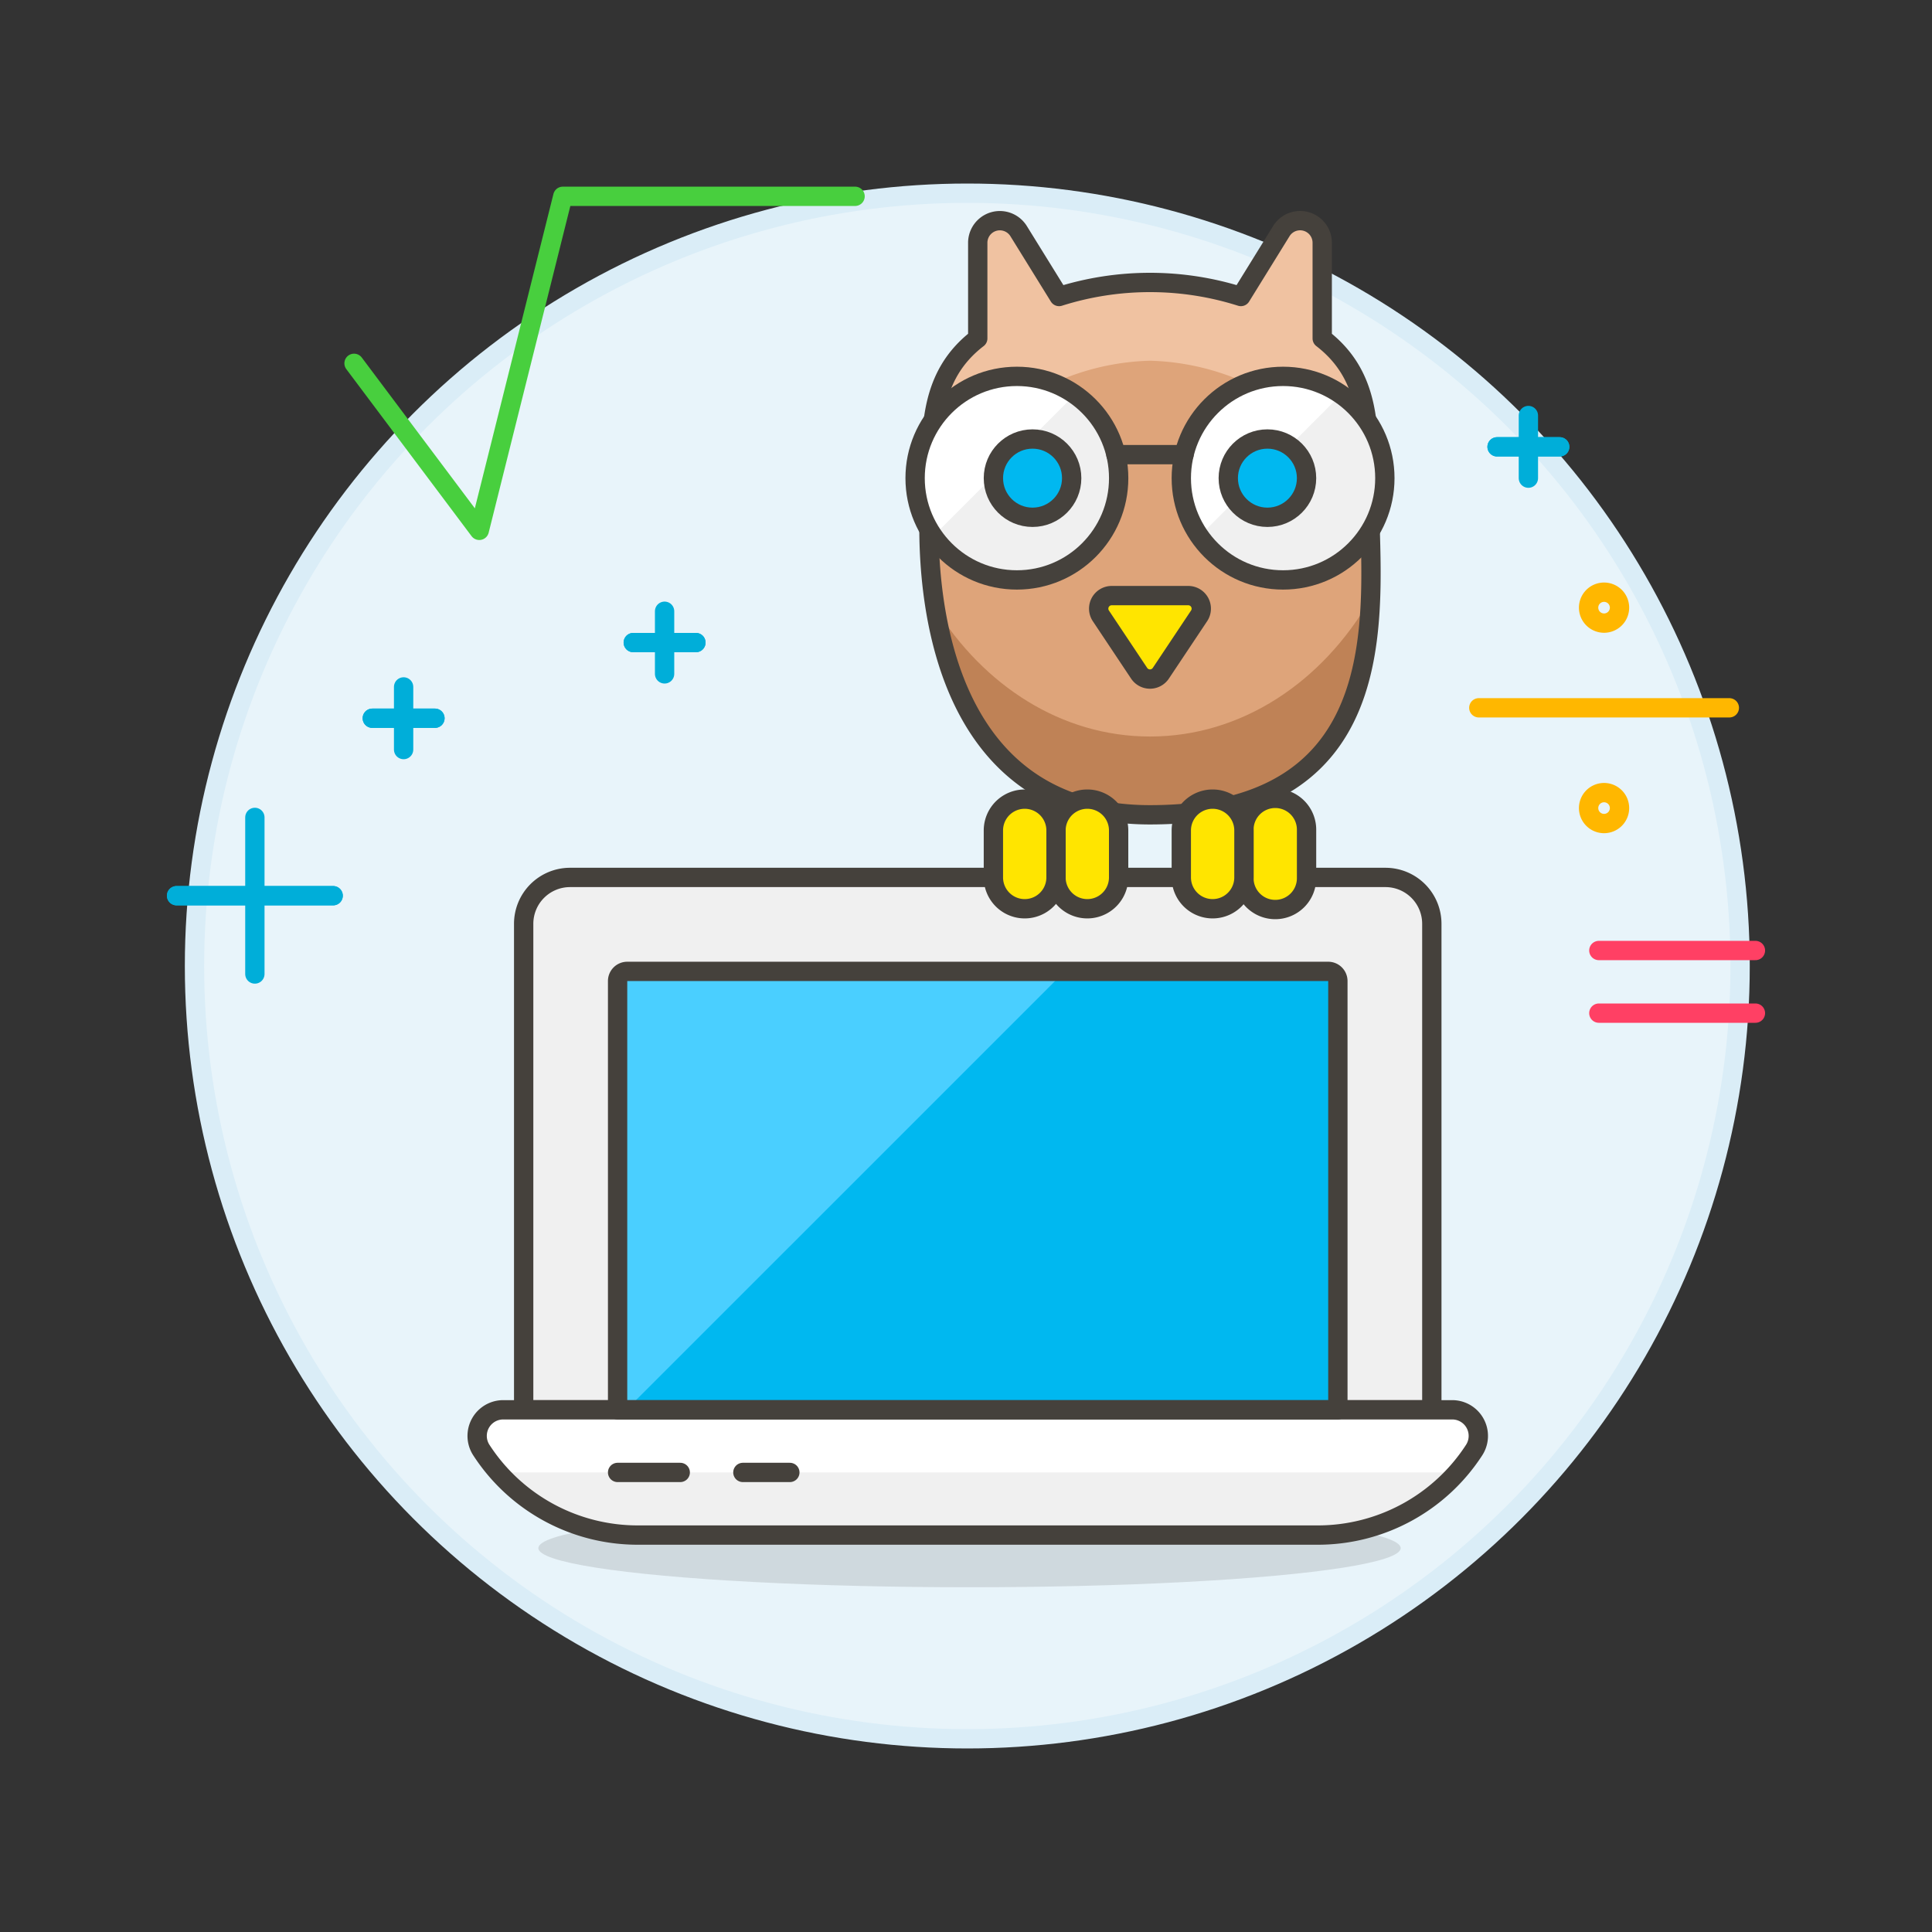 <svg xmlns="http://www.w3.org/2000/svg" viewBox="0 0 100 100"><rect x="0" y="0" width="100" height="100" fill="#333333" stroke="none"/><g class="nc-icon-wrapper"><defs/><circle class="a" cx="50.067" cy="50" r="40" fill="#e8f4fa" stroke="#daedf7" stroke-miterlimit="10"/><path class="b" d="M68.438 17.517v-4.954a1.144 1.144 0 0 0-2.117-.6l-2.093 3.384a15.588 15.588 0 0 0-9.41 0l-2.094-3.384a1.144 1.144 0 0 0-2.116.6v4.954c-2.491 1.919-2.432 4.627-2.432 7.637 0 0-1.891 17.02 11.347 17.02s11.346-11.2 11.346-17.02c0-3.01.06-5.718-2.431-7.637z" style="" fill="#dea47a"/><path class="c" d="M59.523 38.122c-4.569 0-8.606-2.628-11.113-6.656.788 4.844 3.342 10.708 11.113 10.708 9.5 0 11.2-5.764 11.407-11.171-2.478 4.297-6.662 7.119-11.407 7.119z" style="" fill="#bf8256"/><ellipse class="d" cx="50.182" cy="80.13" rx="22.317" ry="2.026" fill="#45413c" opacity="0.15"/><path class="e" d="M59.523 18.671a12.827 12.827 0 0 1 11.363 7.562c-.01-.375-.017-.738-.017-1.079 0-3.01.06-5.718-2.431-7.637v-4.954a1.144 1.144 0 0 0-2.117-.6l-2.093 3.384a15.588 15.588 0 0 0-9.41 0l-2.094-3.384a1.144 1.144 0 0 0-2.116.6v4.954c-2.491 1.919-2.432 4.627-2.432 7.637 0 0-.049.451-.076 1.2a12.848 12.848 0 0 1 11.423-7.683z" style="" fill="#f0c2a1"/><path class="f" d="M68.438 17.517v-4.954a1.144 1.144 0 0 0-2.117-.6l-2.093 3.384a15.588 15.588 0 0 0-9.41 0l-2.094-3.384a1.144 1.144 0 0 0-2.116.6v4.954c-2.491 1.919-2.432 4.627-2.432 7.637 0 0-1.891 17.02 11.347 17.02s11.346-11.2 11.346-17.02c0-3.01.06-5.718-2.431-7.637z" fill="none" stroke="#45413c" stroke-linecap="round" stroke-linejoin="round"/><circle class="g" cx="52.634" cy="24.749" r="5.268" style="" fill="#f0f0f0"/><path class="h" d="M52.634 19.481a5.261 5.261 0 0 0-4.325 8.267l7.324-7.324a5.245 5.245 0 0 0-2.999-.943z" style="" fill="#fff"/><path class="i" d="M71.711 45.416H29.505a2.4 2.4 0 0 0-2.4 2.4v25.155h47.006V47.816a2.4 2.4 0 0 0-2.4-2.4z" stroke="#45413c" stroke-linecap="round" stroke-linejoin="round" fill="#f0f0f0"/><path class="j" d="M69.248 72.971H31.967V50.779a.5.5 0 0 1 .5-.5h36.281a.5.5 0 0 1 .5.5z" style="" fill="#00b8f0"/><path class="k" d="M32.643 50.279a.676.676 0 0 0-.676.675v22.017h.451l22.693-22.692z" style="" fill="#4acfff"/><path class="g" d="M68.182 79.455H33.034a9.646 9.646 0 0 1-8.116-4.394 1.35 1.35 0 0 1 1.131-2.09h49.118a1.351 1.351 0 0 1 1.13 2.091 9.645 9.645 0 0 1-8.115 4.393z" style="" fill="#f0f0f0"/><path class="h" d="M25.821 76.213H75.4a10.351 10.351 0 0 0 .894-1.137 1.35 1.35 0 0 0-1.121-2.1H26.048a1.351 1.351 0 0 0-1.121 2.1 10.232 10.232 0 0 0 .894 1.137z" style="" fill="#fff"/><circle class="f" cx="52.634" cy="24.749" r="5.268" fill="none" stroke="#45413c" stroke-linecap="round" stroke-linejoin="round"/><circle class="g" cx="66.412" cy="24.749" r="5.268" style="" fill="#f0f0f0"/><path class="h" d="M66.412 19.481a5.261 5.261 0 0 0-4.325 8.267l7.323-7.324a5.24 5.24 0 0 0-2.998-.943z" style="" fill="#fff"/><circle class="f" cx="66.412" cy="24.749" r="5.268" fill="none" stroke="#45413c" stroke-linecap="round" stroke-linejoin="round"/><path class="f" d="M57.761 23.533h3.524" fill="none" stroke="#45413c" stroke-linecap="round" stroke-linejoin="round"/><path class="l" d="M57.543 30.828a.675.675 0 0 0-.562 1.049l1.98 2.97a.675.675 0 0 0 1.124 0l1.98-2.97a.675.675 0 0 0-.562-1.049z" stroke="#45413c" stroke-linecap="round" stroke-linejoin="round" fill="#ffe500"/><path class="f" d="M68.182 79.455H33.034a9.646 9.646 0 0 1-8.116-4.394 1.35 1.35 0 0 1 1.131-2.09h49.118a1.351 1.351 0 0 1 1.13 2.091 9.645 9.645 0 0 1-8.115 4.393z" fill="none" stroke="#45413c" stroke-linecap="round" stroke-linejoin="round"/><path class="f" d="M69.248 72.971H31.967V50.779a.5.5 0 0 1 .5-.5h36.281a.5.5 0 0 1 .5.5z" fill="none" stroke="#45413c" stroke-linecap="round" stroke-linejoin="round"/><path class="l" d="M57.9 45.416a1.621 1.621 0 1 1-3.242 0v-2.432a1.621 1.621 0 0 1 3.242 0z" stroke="#45413c" stroke-linecap="round" stroke-linejoin="round" fill="#ffe500"/><path class="l" d="M54.66 45.416a1.621 1.621 0 0 1-3.242 0v-2.432a1.621 1.621 0 1 1 3.242 0z" stroke="#45413c" stroke-linecap="round" stroke-linejoin="round" fill="#ffe500"/><path class="l" d="M67.627 45.416a1.621 1.621 0 1 1-3.241 0v-2.432a1.621 1.621 0 1 1 3.241 0z" stroke="#45413c" stroke-linecap="round" stroke-linejoin="round" fill="#ffe500"/><path class="l" d="M64.386 45.416a1.621 1.621 0 1 1-3.242 0v-2.432a1.621 1.621 0 1 1 3.242 0z" stroke="#45413c" stroke-linecap="round" stroke-linejoin="round" fill="#ffe500"/><path class="m" d="M82.756 49.198h8.105" stroke-miterlimit="10" fill="none" stroke-linecap="round" stroke="#ff4064"/><path class="m" d="M82.756 52.44h8.105" stroke-miterlimit="10" fill="none" stroke-linecap="round" stroke="#ff4064"/><path class="n" d="M9.139 46.361h8.105" fill="none" stroke-linecap="round" stroke-linejoin="round" stroke="#00aed9"/><path class="n" d="M9.139 46.361h8.105" fill="none" stroke-linecap="round" stroke-linejoin="round" stroke="#00aed9"/><path class="n" d="M13.192 42.309v8.105" fill="none" stroke-linecap="round" stroke-linejoin="round" stroke="#00aed9"/><path class="n" d="M19.27 37.176h3.242" fill="none" stroke-linecap="round" stroke-linejoin="round" stroke="#00aed9"/><path class="n" d="M19.27 37.176h3.242" fill="none" stroke-linecap="round" stroke-linejoin="round" stroke="#00aed9"/><path class="n" d="M20.891 35.555v3.242" fill="none" stroke-linecap="round" stroke-linejoin="round" stroke="#00aed9"/><path class="n" d="M32.778 33.259h3.242" fill="none" stroke-linecap="round" stroke-linejoin="round" stroke="#00aed9"/><path class="n" d="M32.778 33.259h3.242" fill="none" stroke-linecap="round" stroke-linejoin="round" stroke="#00aed9"/><path class="n" d="M34.399 31.638v3.242" fill="none" stroke-linecap="round" stroke-linejoin="round" stroke="#00aed9"/><g><path class="n" d="M77.488 23.128h3.242" fill="none" stroke-linecap="round" stroke-linejoin="round" stroke="#00aed9"/><path class="n" d="M77.488 23.128h3.242" fill="none" stroke-linecap="round" stroke-linejoin="round" stroke="#00aed9"/><path class="n" d="M79.109 21.507v3.242" fill="none" stroke-linecap="round" stroke-linejoin="round" stroke="#00aed9"/></g><g><path class="o" d="M76.543 36.636H89.51" stroke-miterlimit="10" fill="none" stroke-linecap="round" stroke="#ffb700"/><path class="p" d="M83.026 31.152a.3.3 0 1 1-.3.3.3.3 0 0 1 .3-.3m0-1a1.3 1.3 0 1 0 1.3 1.3 1.3 1.3 0 0 0-1.3-1.3z" style="" fill="#ffb700"/><path class="p" d="M83.026 41.526a.3.3 0 1 1-.3.3.3.3 0 0 1 .3-.3m0-1a1.3 1.3 0 1 0 1.3 1.3 1.3 1.3 0 0 0-1.3-1.3z" style="" fill="#ffb700"/></g><path class="q" d="M18.325 18.806l6.483 8.645 4.323-17.29h15.128" fill="none" stroke-linecap="round" stroke-linejoin="round" stroke="#48cf3e"/><path class="f" d="M40.882 76.213h-2.431" fill="none" stroke="#45413c" stroke-linecap="round" stroke-linejoin="round"/><path class="f" d="M35.209 76.213h-3.242" fill="none" stroke="#45413c" stroke-linecap="round" stroke-linejoin="round"/><circle class="r" cx="53.444" cy="24.749" r="2.026" stroke="#45413c" stroke-linecap="round" stroke-linejoin="round" fill="#00b8f0"/><circle class="r" cx="65.601" cy="24.749" r="2.026" stroke="#45413c" stroke-linecap="round" stroke-linejoin="round" fill="#00b8f0"/></g></svg>